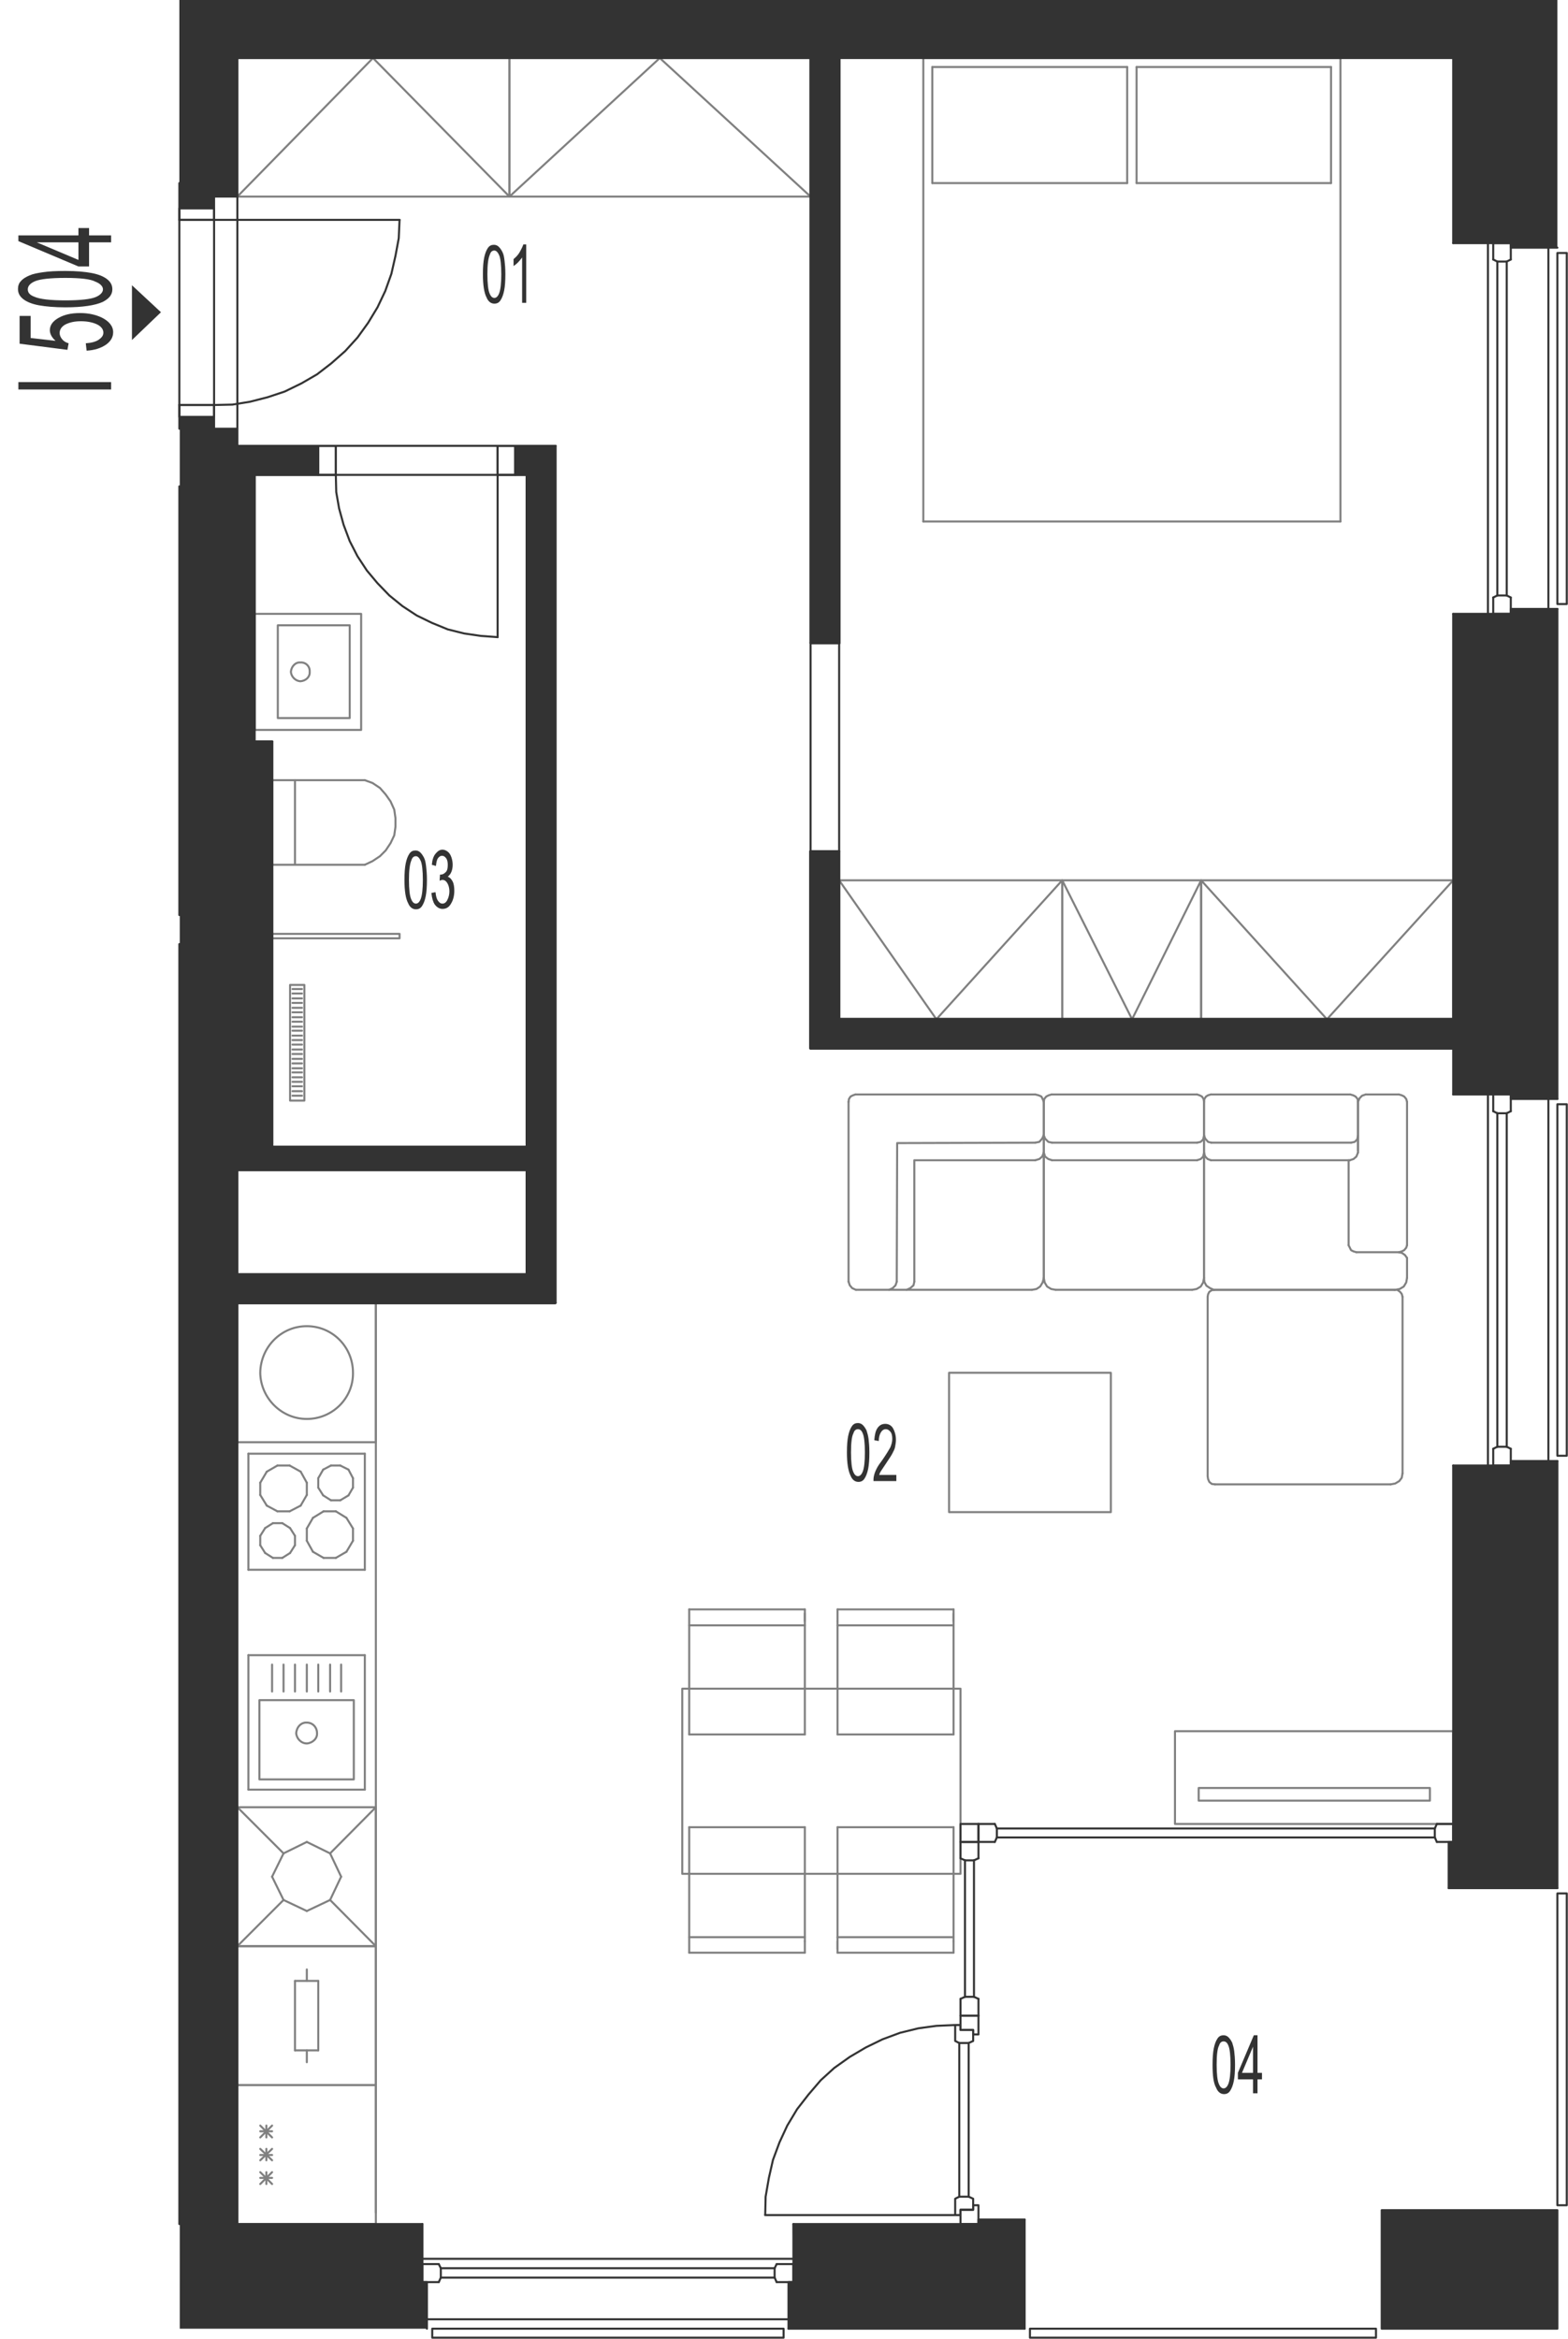 <?xml version="1.0" encoding="utf-8"?>
<!-- Generator: Adobe Illustrator 28.2.0, SVG Export Plug-In . SVG Version: 6.00 Build 0)  -->
<svg version="1.1" xmlns="http://www.w3.org/2000/svg" xmlns:xlink="http://www.w3.org/1999/xlink" x="0px" y="0px"
	 viewBox="0 0 383.8 572.3" style="enable-background:new 0 0 383.8 572.3;" xml:space="preserve">
<style type="text/css">
	.st0{fill:none;stroke:#808080;stroke-width:0.5;stroke-linecap:round;stroke-linejoin:round;stroke-miterlimit:10;}
	.st1{fill:none;stroke:#333333;stroke-width:0.5;stroke-linecap:round;stroke-linejoin:round;stroke-miterlimit:10;}
	.st2{fill-rule:evenodd;clip-rule:evenodd;fill:#333333;}
	.st3{fill:#333333;}
</style>
<g id="vybaveni">
	<line class="st0" x1="92" y1="510.2" x2="92" y2="476.2"/>
	<line class="st0" x1="58.1" y1="476.2" x2="58.1" y2="510.2"/>
	<line class="st0" x1="75.1" y1="481.9" x2="75.1" y2="484.7"/>
	<line class="st0" x1="92" y1="476.2" x2="58.1" y2="476.2"/>
	<line class="st0" x1="58.1" y1="510.2" x2="92" y2="510.2"/>
	<line class="st0" x1="77.9" y1="501.7" x2="72.2" y2="501.7"/>
	<line class="st0" x1="72.2" y1="484.7" x2="77.9" y2="484.7"/>
	<line class="st0" x1="72.2" y1="501.7" x2="72.2" y2="484.7"/>
	<line class="st0" x1="75.1" y1="504.6" x2="75.1" y2="501.7"/>
	<line class="st0" x1="77.9" y1="484.7" x2="77.9" y2="501.7"/>
	<line class="st0" x1="92" y1="544.2" x2="92" y2="510.2"/>
	<line class="st0" x1="58.1" y1="510.2" x2="58.1" y2="544.2"/>
	<line class="st0" x1="66.6" y1="523" x2="63.7" y2="520.1"/>
	<line class="st0" x1="66.6" y1="520.1" x2="63.7" y2="523"/>
	<line class="st0" x1="65.2" y1="520.1" x2="65.2" y2="523"/>
	<line class="st0" x1="92" y1="510.2" x2="58.1" y2="510.2"/>
	<line class="st0" x1="66.6" y1="521.5" x2="63.7" y2="521.5"/>
	<line class="st0" x1="58.1" y1="544.2" x2="92" y2="544.2"/>
	<line class="st0" x1="66.6" y1="534.4" x2="63.7" y2="531.5"/>
	<line class="st0" x1="66.6" y1="531.5" x2="63.7" y2="534.4"/>
	<line class="st0" x1="65.2" y1="531.5" x2="65.2" y2="534.4"/>
	<line class="st0" x1="66.6" y1="528.6" x2="63.7" y2="525.8"/>
	<line class="st0" x1="66.6" y1="525.8" x2="63.7" y2="528.6"/>
	<line class="st0" x1="65.2" y1="525.8" x2="65.2" y2="528.6"/>
	<line class="st0" x1="66.6" y1="527.3" x2="63.7" y2="527.3"/>
	<line class="st0" x1="66.6" y1="532.9" x2="63.7" y2="532.9"/>
	<line class="st0" x1="69.4" y1="453.5" x2="66.6" y2="459.2"/>
	<line class="st0" x1="75.1" y1="450.7" x2="69.4" y2="453.5"/>
	<line class="st0" x1="80.8" y1="453.5" x2="75.1" y2="450.7"/>
	<line class="st0" x1="83.5" y1="459.2" x2="80.8" y2="453.5"/>
	<line class="st0" x1="80.8" y1="464.9" x2="83.5" y2="459.2"/>
	<line class="st0" x1="75.1" y1="467.6" x2="80.8" y2="464.9"/>
	<line class="st0" x1="69.4" y1="464.9" x2="75.1" y2="467.6"/>
	<line class="st0" x1="66.6" y1="459.2" x2="69.4" y2="464.9"/>
	<line class="st0" x1="69.4" y1="453.5" x2="58.1" y2="442.2"/>
	<line class="st0" x1="92" y1="442.2" x2="80.8" y2="453.5"/>
	<line class="st0" x1="92" y1="476.2" x2="80.8" y2="464.9"/>
	<line class="st0" x1="58.1" y1="476.2" x2="69.4" y2="464.9"/>
	<line class="st0" x1="92" y1="442.2" x2="92" y2="476.2"/>
	<line class="st0" x1="58.1" y1="476.2" x2="92" y2="476.2"/>
	<line class="st0" x1="92" y1="442.2" x2="58.1" y2="442.2"/>
	<line class="st0" x1="58.1" y1="476.2" x2="58.1" y2="442.2"/>
	<line class="st0" x1="58.1" y1="318.8" x2="92" y2="318.8"/>
	<line class="st0" x1="92" y1="352.9" x2="58.1" y2="352.9"/>
	<line class="st0" x1="58.1" y1="352.9" x2="58.1" y2="318.8"/>
	<line class="st0" x1="92" y1="318.8" x2="92" y2="352.9"/>
	<path class="st0" d="M63.7,335.9c0.1-6.3,5.1-11.4,11.4-11.4c6.3,0,11.3,5.1,11.3,11.4c0.1,6.2-5,11.3-11.3,11.3
		C68.9,347.2,63.8,342.1,63.7,335.9"/>
	<line class="st0" x1="76.6" y1="379.7" x2="75.1" y2="377"/>
	<line class="st0" x1="75.1" y1="374" x2="76.6" y2="371.4"/>
	<line class="st0" x1="89.3" y1="384.1" x2="60.8" y2="384.1"/>
	<line class="st0" x1="60.8" y1="355.7" x2="89.3" y2="355.7"/>
	<line class="st0" x1="63.7" y1="375.8" x2="63.7" y2="378.1"/>
	<line class="st0" x1="72.2" y1="378.1" x2="72.2" y2="375.8"/>
	<line class="st0" x1="75.1" y1="377" x2="75.1" y2="374"/>
	<line class="st0" x1="60.8" y1="355.7" x2="60.8" y2="384.1"/>
	<line class="st0" x1="66.8" y1="372.7" x2="64.9" y2="373.9"/>
	<line class="st0" x1="65.3" y1="368.4" x2="67.9" y2="369.8"/>
	<line class="st0" x1="67.9" y1="358.6" x2="65.3" y2="360.1"/>
	<line class="st0" x1="63.7" y1="365.8" x2="65.3" y2="368.4"/>
	<line class="st0" x1="65.3" y1="360.1" x2="63.7" y2="362.8"/>
	<line class="st0" x1="63.7" y1="362.8" x2="63.7" y2="365.8"/>
	<line class="st0" x1="64.9" y1="373.9" x2="63.7" y2="375.8"/>
	<line class="st0" x1="73.6" y1="360.1" x2="70.9" y2="358.6"/>
	<line class="st0" x1="70.9" y1="358.6" x2="67.9" y2="358.6"/>
	<line class="st0" x1="71" y1="373.9" x2="69.1" y2="372.7"/>
	<line class="st0" x1="67.9" y1="369.8" x2="70.9" y2="369.8"/>
	<line class="st0" x1="69.1" y1="372.7" x2="66.8" y2="372.7"/>
	<line class="st0" x1="73.6" y1="368.4" x2="75.1" y2="365.8"/>
	<line class="st0" x1="75.1" y1="365.8" x2="75.1" y2="362.8"/>
	<line class="st0" x1="75.1" y1="362.8" x2="73.6" y2="360.1"/>
	<line class="st0" x1="70.9" y1="369.8" x2="73.6" y2="368.4"/>
	<line class="st0" x1="72.2" y1="375.8" x2="71" y2="373.9"/>
	<line class="st0" x1="64.9" y1="380" x2="66.8" y2="381.2"/>
	<line class="st0" x1="63.7" y1="378.1" x2="64.9" y2="380"/>
	<line class="st0" x1="69.1" y1="381.2" x2="71" y2="380"/>
	<line class="st0" x1="66.8" y1="381.2" x2="69.1" y2="381.2"/>
	<line class="st0" x1="71" y1="380" x2="72.2" y2="378.1"/>
	<line class="st0" x1="86.4" y1="374" x2="86.4" y2="377"/>
	<line class="st0" x1="89.3" y1="355.7" x2="89.3" y2="384.1"/>
	<line class="st0" x1="84.8" y1="371.4" x2="82.2" y2="369.8"/>
	<line class="st0" x1="85.3" y1="359.6" x2="83.3" y2="358.6"/>
	<line class="st0" x1="83.3" y1="367.1" x2="85.3" y2="365.9"/>
	<line class="st0" x1="81" y1="358.6" x2="79.1" y2="359.6"/>
	<line class="st0" x1="81" y1="358.6" x2="83.3" y2="358.6"/>
	<line class="st0" x1="79.2" y1="369.8" x2="82.2" y2="369.8"/>
	<line class="st0" x1="79.1" y1="365.9" x2="81" y2="367.1"/>
	<line class="st0" x1="77.9" y1="364" x2="77.9" y2="361.7"/>
	<line class="st0" x1="77.9" y1="361.7" x2="79.1" y2="359.6"/>
	<line class="st0" x1="79.1" y1="365.9" x2="77.9" y2="364"/>
	<line class="st0" x1="79.2" y1="369.8" x2="76.6" y2="371.4"/>
	<line class="st0" x1="83.3" y1="367.1" x2="81" y2="367.1"/>
	<line class="st0" x1="86.4" y1="361.7" x2="86.4" y2="364"/>
	<line class="st0" x1="85.3" y1="359.6" x2="86.4" y2="361.7"/>
	<line class="st0" x1="86.4" y1="364" x2="85.3" y2="365.9"/>
	<line class="st0" x1="84.8" y1="371.4" x2="86.4" y2="374"/>
	<line class="st0" x1="82.2" y1="381.2" x2="84.8" y2="379.7"/>
	<line class="st0" x1="82.2" y1="381.2" x2="79.2" y2="381.2"/>
	<line class="st0" x1="76.6" y1="379.7" x2="79.2" y2="381.2"/>
	<line class="st0" x1="86.4" y1="377" x2="84.8" y2="379.7"/>
	<line class="st0" x1="92" y1="318.8" x2="92" y2="541.4"/>
	<polyline class="st0" points="205.4,215.4 260,215.4 260,249.4 205.4,249.4 205.4,215.4 229.2,249.4 260,215.4 	"/>
	<polyline class="st0" points="124.7,48.1 198.4,48.1 198.4,14.2 124.7,14.2 124.7,48.1 161.5,14.2 198.4,48.1 	"/>
	<polyline class="st0" points="355.7,215.4 294,215.4 294,249.4 355.7,249.4 355.7,215.4 324.8,249.4 294,215.4 	"/>
	<polyline class="st0" points="260,215.4 294,215.4 294,249.4 260,249.4 260,215.4 277.1,249.4 294,215.4 	"/>
	<polyline class="st0" points="58.1,48.1 124.7,48.1 124.7,14.2 58.1,14.2 58.1,48.1 91.3,14.2 124.7,48.1 	"/>
	<polyline class="st0" points="287.6,446.3 287.6,423.6 355.7,423.6 355.7,446.3 287.6,446.3 	"/>
	<polyline class="st0" points="293.4,440.6 293.4,437.5 350,437.5 350,440.6 293.4,440.6 	"/>
	<line class="st0" x1="205.4" y1="14.2" x2="198.4" y2="14.2"/>
	<line class="st0" x1="355.7" y1="249.4" x2="355.7" y2="256.6"/>
	<line class="st0" x1="58.1" y1="311.8" x2="58.1" y2="318.8"/>
	<line class="st0" x1="58.1" y1="116.2" x2="62.3" y2="116.2"/>
	<line class="st0" x1="128.9" y1="280.6" x2="128.9" y2="286.3"/>
	<line class="st0" x1="58.1" y1="109.1" x2="58.1" y2="286.3"/>
	<polyline class="st0" points="343.3,317.3 343.1,316.6 342.7,316.1 342,315.6 341.3,315.6 	"/>
	<line class="st0" x1="341.3" y1="315.6" x2="297.2" y2="315.6"/>
	<polyline class="st0" points="297.2,315.6 296.6,315.7 296,316.1 295.7,316.7 295.6,317.3 	"/>
	<line class="st0" x1="295.6" y1="317.3" x2="295.6" y2="361.2"/>
	<polyline class="st0" points="295.6,361.2 295.7,361.9 296,362.6 296.6,363.1 297.4,363.2 	"/>
	<line class="st0" x1="297.4" y1="363.2" x2="340.4" y2="363.2"/>
	<polyline class="st0" points="340.4,363.2 341.5,363 342.5,362.4 343.1,361.6 343.3,360.5 	"/>
	<line class="st0" x1="343.3" y1="360.5" x2="343.3" y2="317.3"/>
	<polyline class="st0" points="221.9,315.6 222.8,315.2 223.6,314.5 223.8,313.6 	"/>
	<polyline class="st0" points="223.8,313.6 223.8,283.9 253.4,283.9 	"/>
	<polyline class="st0" points="253.4,283.9 254.4,283.6 255.1,283 255.5,282 	"/>
	<polyline class="st0" points="255.5,269.6 255.2,268.9 254.9,268.3 254.2,268 253.4,267.8 	"/>
	<line class="st0" x1="253.4" y1="267.8" x2="209.4" y2="267.8"/>
	<polyline class="st0" points="209.4,267.8 208.8,268 208.2,268.3 207.8,268.9 207.7,269.6 	"/>
	<line class="st0" x1="207.7" y1="269.6" x2="207.7" y2="313.6"/>
	<polyline class="st0" points="207.7,313.6 208,314.5 208.6,315.2 209.5,315.6 	"/>
	<line class="st0" x1="209.5" y1="315.6" x2="252.6" y2="315.6"/>
	<polyline class="st0" points="252.6,315.6 253.7,315.4 254.6,314.8 255.2,313.8 255.5,312.7 	"/>
	<line class="st0" x1="255.5" y1="312.7" x2="255.5" y2="269.6"/>
	<polyline class="st0" points="217.6,315.6 218.5,315.2 219.2,314.5 219.5,313.6 	"/>
	<polyline class="st0" points="219.5,313.6 219.6,279.7 253.4,279.6 	"/>
	<polyline class="st0" points="253.4,279.6 254.4,279.4 255.1,278.6 255.5,277.7 	"/>
	<polyline class="st0" points="294.7,282.1 294.5,283 293.9,283.6 293,283.9 	"/>
	<line class="st0" x1="293" y1="283.9" x2="257.5" y2="283.9"/>
	<polyline class="st0" points="257.5,283.9 256.6,283.6 255.8,283 255.5,282 	"/>
	<line class="st0" x1="255.5" y1="282" x2="255.5" y2="269.6"/>
	<polyline class="st0" points="255.5,269.6 255.6,268.9 256.1,268.3 256.7,268 257.4,267.8 	"/>
	<line class="st0" x1="257.4" y1="267.8" x2="293" y2="267.8"/>
	<polyline class="st0" points="293,267.8 293.6,268 294.2,268.3 294.6,268.9 294.7,269.6 	"/>
	<line class="st0" x1="294.7" y1="269.6" x2="294.7" y2="282.1"/>
	<line class="st0" x1="294.7" y1="282" x2="294.7" y2="312.7"/>
	<polyline class="st0" points="294.7,312.7 294.5,313.8 293.9,314.8 292.9,315.4 291.8,315.6 	"/>
	<line class="st0" x1="291.8" y1="315.6" x2="258.4" y2="315.6"/>
	<polyline class="st0" points="258.4,315.6 257.3,315.4 256.3,314.8 255.7,313.8 255.5,312.7 	"/>
	<line class="st0" x1="255.5" y1="312.7" x2="255.5" y2="282"/>
	<polyline class="st0" points="294.7,277.9 294.5,278.8 293.9,279.4 293,279.6 	"/>
	<line class="st0" x1="293" y1="279.6" x2="257.5" y2="279.6"/>
	<polyline class="st0" points="257.5,279.6 256.6,279.4 255.8,278.6 255.5,277.8 	"/>
	<line class="st0" x1="332.4" y1="281.5" x2="332.4" y2="269.8"/>
	<polyline class="st0" points="294.7,282.1 295,283 295.6,283.6 296.4,283.9 	"/>
	<line class="st0" x1="296.4" y1="283.9" x2="330.4" y2="283.9"/>
	<polyline class="st0" points="330.4,283.9 331.3,283.6 332,283 332.4,282 	"/>
	<line class="st0" x1="332.4" y1="282" x2="332.4" y2="269.6"/>
	<polyline class="st0" points="332.4,269.6 332.3,268.9 331.8,268.3 331.2,268 330.5,267.8 	"/>
	<line class="st0" x1="330.5" y1="267.8" x2="296.4" y2="267.8"/>
	<polyline class="st0" points="296.4,267.8 295.7,268 295.2,268.3 294.8,268.9 294.7,269.6 	"/>
	<line class="st0" x1="294.7" y1="269.6" x2="294.7" y2="312.7"/>
	<polyline class="st0" points="294.7,312.7 294.8,313.7 295.3,314.6 296.2,315.2 297.1,315.6 	"/>
	<line class="st0" x1="297.1" y1="315.6" x2="341.5" y2="315.6"/>
	<polyline class="st0" points="341.5,315.6 342.6,315.4 343.6,314.8 344.2,313.8 344.4,312.7 	"/>
	<line class="st0" x1="344.4" y1="312.7" x2="344.4" y2="307.8"/>
	<polyline class="st0" points="344.4,307.8 343.9,307.1 343.2,306.6 342.4,306.4 	"/>
	<line class="st0" x1="330.1" y1="283.9" x2="330.1" y2="304.7"/>
	<polyline class="st0" points="330.1,304.7 330.4,305.3 330.7,305.9 331.3,306.2 332,306.4 	"/>
	<line class="st0" x1="332" y1="306.4" x2="342.4" y2="306.4"/>
	<polyline class="st0" points="342.4,306.4 343.1,306.2 343.7,305.9 344.2,305.3 344.4,304.7 	"/>
	<line class="st0" x1="344.4" y1="304.7" x2="344.4" y2="269.6"/>
	<polyline class="st0" points="344.4,269.6 344.2,268.9 343.7,268.3 343.1,268 342.4,267.8 	"/>
	<line class="st0" x1="342.4" y1="267.8" x2="334.3" y2="267.8"/>
	<polyline class="st0" points="334.3,267.8 333.4,268.1 332.8,268.7 332.4,269.6 	"/>
	<polyline class="st0" points="332.4,277.9 332.2,278.8 331.6,279.4 330.7,279.6 	"/>
	<line class="st0" x1="330.7" y1="279.6" x2="296.5" y2="279.6"/>
	<polyline class="st0" points="296.5,279.6 295.7,279.4 295,278.6 294.7,277.8 	"/>
	<polyline class="st0" points="271.9,335.9 271.9,370 232.3,370 232.3,335.9 271.9,335.9 	"/>
	<line class="st0" x1="66.6" y1="211.6" x2="66.6" y2="190.9"/>
	<line class="st0" x1="66.6" y1="190.9" x2="89.3" y2="190.9"/>
	<polyline class="st0" points="89.3,190.9 91.2,191.6 93,192.8 94.4,194.4 95.6,196.1 96.5,198.1 96.8,200.2 96.8,202.3 96.5,204.4 
		95.6,206.3 94.4,208.1 93,209.5 91.2,210.7 89.3,211.6 	"/>
	<line class="st0" x1="89.3" y1="211.6" x2="66.6" y2="211.6"/>
	<line class="st0" x1="72.2" y1="190.9" x2="72.2" y2="211.6"/>
	<line class="st0" x1="60.8" y1="437.9" x2="89.3" y2="437.9"/>
	<line class="st0" x1="89.3" y1="437.9" x2="89.3" y2="405"/>
	<line class="st0" x1="89.3" y1="405" x2="60.8" y2="405"/>
	<line class="st0" x1="60.8" y1="405" x2="60.8" y2="437.9"/>
	<path class="st0" d="M72.5,424.1c0.1,1.3,1.2,2.5,2.6,2.5c1.4-0.1,2.6-1.2,2.5-2.5c0-1.5-1.1-2.6-2.5-2.6
		C73.7,421.4,72.6,422.6,72.5,424.1"/>
	<polyline class="st0" points="86.6,435.4 86.6,416 63.5,416 63.5,435.4 86.6,435.4 	"/>
	<line class="st0" x1="77.9" y1="413.9" x2="77.9" y2="407.3"/>
	<line class="st0" x1="75.1" y1="413.9" x2="75.1" y2="407.3"/>
	<line class="st0" x1="80.8" y1="413.9" x2="80.8" y2="407.3"/>
	<line class="st0" x1="83.5" y1="413.9" x2="83.5" y2="407.3"/>
	<line class="st0" x1="72.2" y1="413.9" x2="72.2" y2="407.3"/>
	<line class="st0" x1="69.4" y1="413.9" x2="69.4" y2="407.3"/>
	<line class="st0" x1="66.6" y1="413.9" x2="66.6" y2="407.3"/>
	<line class="st0" x1="197" y1="424.4" x2="168.7" y2="424.4"/>
	<line class="st0" x1="197" y1="397.7" x2="168.7" y2="397.7"/>
	<line class="st0" x1="168.7" y1="393.8" x2="197" y2="393.8"/>
	<line class="st0" x1="233.4" y1="424.4" x2="233.4" y2="397.7"/>
	<line class="st0" x1="205" y1="396.7" x2="205" y2="424.4"/>
	<line class="st0" x1="197" y1="424.4" x2="197" y2="397.7"/>
	<line class="st0" x1="197" y1="397.7" x2="197" y2="394.8"/>
	<line class="st0" x1="197" y1="393.8" x2="197" y2="396.7"/>
	<line class="st0" x1="233.4" y1="397.7" x2="205" y2="397.7"/>
	<line class="st0" x1="205" y1="393.8" x2="233.4" y2="393.8"/>
	<line class="st0" x1="205" y1="393.8" x2="205" y2="396.7"/>
	<line class="st0" x1="233.4" y1="397.7" x2="233.4" y2="394.8"/>
	<line class="st0" x1="233.4" y1="393.8" x2="233.4" y2="396.7"/>
	<line class="st0" x1="233.4" y1="424.4" x2="205" y2="424.4"/>
	<line class="st0" x1="168.7" y1="447.1" x2="197" y2="447.1"/>
	<line class="st0" x1="168.7" y1="474" x2="197" y2="474"/>
	<line class="st0" x1="197" y1="477.8" x2="168.7" y2="477.8"/>
	<line class="st0" x1="197" y1="475" x2="197" y2="447.1"/>
	<line class="st0" x1="205" y1="447.1" x2="205" y2="474"/>
	<line class="st0" x1="233.4" y1="475" x2="233.4" y2="447.1"/>
	<line class="st0" x1="205" y1="447.1" x2="233.4" y2="447.1"/>
	<line class="st0" x1="197" y1="477.8" x2="197" y2="475"/>
	<line class="st0" x1="205" y1="474" x2="233.4" y2="474"/>
	<line class="st0" x1="233.4" y1="477.8" x2="205" y2="477.8"/>
	<line class="st0" x1="205" y1="477.8" x2="205" y2="475"/>
	<line class="st0" x1="205" y1="474" x2="205" y2="476.9"/>
	<line class="st0" x1="233.4" y1="477.8" x2="233.4" y2="475"/>
	<polyline class="st0" points="167,413.2 235.1,413.2 235.1,458.5 167,458.5 167,413.2 	"/>
	<line class="st0" x1="168.7" y1="393.8" x2="168.7" y2="424.4"/>
	<line class="st0" x1="168.7" y1="447.1" x2="168.7" y2="477.8"/>
	<line class="st0" x1="328.1" y1="127.6" x2="226" y2="127.6"/>
	<line class="st0" x1="226" y1="14.2" x2="328.1" y2="14.2"/>
	<line class="st0" x1="228.2" y1="16.4" x2="275.9" y2="16.4"/>
	<line class="st0" x1="228.2" y1="44.8" x2="275.9" y2="44.8"/>
	<line class="st0" x1="226" y1="127.6" x2="226" y2="14.2"/>
	<line class="st0" x1="228.2" y1="44.8" x2="228.2" y2="16.4"/>
	<line class="st0" x1="328.1" y1="14.2" x2="328.1" y2="127.6"/>
	<line class="st0" x1="275.9" y1="16.4" x2="275.9" y2="44.8"/>
	<line class="st0" x1="278.2" y1="16.4" x2="278.2" y2="44.8"/>
	<line class="st0" x1="278.2" y1="44.8" x2="325.8" y2="44.8"/>
	<line class="st0" x1="278.2" y1="16.4" x2="325.8" y2="16.4"/>
	<line class="st0" x1="325.8" y1="44.8" x2="325.8" y2="16.4"/>
	<polyline class="st0" points="88.4,178.6 88.4,150.2 62.3,150.2 62.3,178.6 88.4,178.6 	"/>
	<polyline class="st0" points="85.6,175.7 85.6,153 68,153 68,175.7 85.6,175.7 	"/>
	<path class="st0" d="M71.2,164.4c0.1,1.2,1.1,2.2,2.3,2.3c1.4-0.1,2.4-1.1,2.3-2.3c0.1-1.3-0.9-2.4-2.3-2.3
		C72.3,162,71.3,163.1,71.2,164.4"/>
	<polyline class="st0" points="74.5,241 71,241 71,269.3 74.5,269.3 74.5,241 	"/>
	<polyline class="st0" points="66.6,228.5 97.8,228.5 97.8,229.6 66.6,229.6 66.6,228.5 	"/>
	<line class="st0" x1="73.9" y1="268.1" x2="71.6" y2="268.1"/>
	<line class="st0" x1="73.9" y1="267" x2="71.6" y2="267"/>
	<line class="st0" x1="73.9" y1="265.8" x2="71.6" y2="265.8"/>
	<line class="st0" x1="73.9" y1="264.7" x2="71.6" y2="264.7"/>
	<line class="st0" x1="73.9" y1="263.6" x2="71.6" y2="263.6"/>
	<line class="st0" x1="73.9" y1="262.4" x2="71.6" y2="262.4"/>
	<line class="st0" x1="73.9" y1="261.4" x2="71.6" y2="261.4"/>
	<line class="st0" x1="73.9" y1="260.2" x2="71.6" y2="260.2"/>
	<line class="st0" x1="73.9" y1="259.1" x2="71.6" y2="259.1"/>
	<line class="st0" x1="73.9" y1="257.9" x2="71.6" y2="257.9"/>
	<line class="st0" x1="73.9" y1="256.8" x2="71.6" y2="256.8"/>
	<line class="st0" x1="73.9" y1="255.6" x2="71.6" y2="255.6"/>
	<line class="st0" x1="73.9" y1="254.5" x2="71.6" y2="254.5"/>
	<line class="st0" x1="73.9" y1="253.4" x2="71.6" y2="253.4"/>
	<line class="st0" x1="73.9" y1="252.2" x2="71.6" y2="252.2"/>
	<line class="st0" x1="73.9" y1="251.2" x2="71.6" y2="251.2"/>
	<line class="st0" x1="73.9" y1="250" x2="71.6" y2="250"/>
	<line class="st0" x1="73.9" y1="248.9" x2="71.6" y2="248.9"/>
	<line class="st0" x1="73.9" y1="247.7" x2="71.6" y2="247.7"/>
	<line class="st0" x1="73.9" y1="246.6" x2="71.6" y2="246.6"/>
	<line class="st0" x1="73.9" y1="245.4" x2="71.6" y2="245.4"/>
	<line class="st0" x1="73.9" y1="244.3" x2="71.6" y2="244.3"/>
	<line class="st0" x1="73.9" y1="243.1" x2="71.6" y2="243.1"/>
	<line class="st0" x1="73.9" y1="242" x2="71.6" y2="242"/>
</g>
<g id="vykres">
	<line class="st1" x1="58.1" y1="48.1" x2="58.1" y2="14.2"/>
	<line class="st1" x1="43.9" y1="53.8" x2="43.9" y2="44.8"/>
	<line class="st1" x1="355.7" y1="14.2" x2="205.4" y2="14.2"/>
	<line class="st1" x1="198.4" y1="14.2" x2="58.1" y2="14.2"/>
	<line class="st1" x1="58.1" y1="109.1" x2="58.1" y2="104.9"/>
	<line class="st1" x1="58.1" y1="544.2" x2="58.1" y2="317.4"/>
	<line class="st1" x1="58.1" y1="311.8" x2="58.1" y2="286.3"/>
	<line class="st1" x1="43.9" y1="544.2" x2="43.9" y2="231"/>
	<line class="st1" x1="43.9" y1="223.9" x2="43.9" y2="119"/>
	<line class="st1" x1="43.9" y1="104.9" x2="43.9" y2="99.1"/>
	<line class="st1" x1="136" y1="318.8" x2="136" y2="109.1"/>
	<line class="st1" x1="128.9" y1="280.6" x2="128.9" y2="116.2"/>
	<line class="st1" x1="136" y1="318.8" x2="58.1" y2="318.8"/>
	<line class="st1" x1="128.9" y1="311.8" x2="58.1" y2="311.8"/>
	<line class="st1" x1="128.9" y1="286.3" x2="58.1" y2="286.3"/>
	<line class="st1" x1="128.9" y1="280.6" x2="66.6" y2="280.6"/>
	<line class="st1" x1="128.9" y1="311.8" x2="128.9" y2="286.3"/>
	<line class="st1" x1="198.4" y1="256.6" x2="198.4" y2="208.3"/>
	<line class="st1" x1="205.4" y1="249.4" x2="205.4" y2="208.3"/>
	<line class="st1" x1="355.7" y1="256.6" x2="198.4" y2="256.6"/>
	<line class="st1" x1="355.7" y1="249.4" x2="205.4" y2="249.4"/>
	<line class="st1" x1="198.4" y1="157.3" x2="198.4" y2="14.2"/>
	<line class="st1" x1="205.4" y1="157.3" x2="205.4" y2="14.2"/>
	<line class="st1" x1="128.9" y1="116.2" x2="121.8" y2="116.2"/>
	<line class="st1" x1="136" y1="109.1" x2="121.8" y2="109.1"/>
	<line class="st1" x1="121.8" y1="116.2" x2="121.8" y2="155.9"/>
	<polyline class="st1" points="82.2,116.2 82.3,120.4 83,124.4 84.1,128.4 85.6,132.4 87.5,136.1 89.8,139.6 92.4,142.7 95.3,145.7 
		98.5,148.3 102,150.6 105.7,152.4 109.6,154 113.6,155 117.7,155.6 121.8,155.9 	"/>
	<line class="st1" x1="121.8" y1="116.2" x2="121.8" y2="109.1"/>
	<line class="st1" x1="82.2" y1="116.2" x2="82.2" y2="109.1"/>
	<line class="st1" x1="82.2" y1="116.2" x2="121.8" y2="116.2"/>
	<line class="st1" x1="82.2" y1="109.1" x2="121.8" y2="109.1"/>
	<polyline class="st1" points="121.8,116.2 126.1,116.2 126.1,109.1 121.8,109.1 121.8,116.2 	"/>
	<polyline class="st1" points="77.9,116.2 82.2,116.2 82.2,109.1 77.9,109.1 77.9,116.2 	"/>
	<line class="st1" x1="82.2" y1="116.2" x2="62.3" y2="116.2"/>
	<line class="st1" x1="82.2" y1="109.1" x2="58.1" y2="109.1"/>
	<polyline class="st1" points="52.4,99.1 56.9,99 61.2,98.3 65.5,97.2 69.7,95.8 73.8,93.8 77.6,91.6 81.1,88.9 84.5,85.9 
		87.5,82.6 90.1,79 92.4,75.2 94.3,71.2 95.8,67 96.8,62.6 97.6,58.3 97.8,53.8 	"/>
	<line class="st1" x1="52.4" y1="99.1" x2="52.4" y2="53.8"/>
	<line class="st1" x1="58.1" y1="48.1" x2="58.1" y2="104.9"/>
	<line class="st1" x1="43.9" y1="53.8" x2="43.9" y2="99.1"/>
	<line class="st1" x1="52.4" y1="53.8" x2="52.4" y2="48.1"/>
	<line class="st1" x1="52.4" y1="48.1" x2="58.1" y2="48.1"/>
	<line class="st1" x1="52.4" y1="53.8" x2="43.9" y2="53.8"/>
	<polyline class="st1" points="43.9,53.8 52.4,53.8 52.4,51 43.9,51 43.9,53.8 	"/>
	<polyline class="st1" points="43.9,102 52.4,102 52.4,99.1 43.9,99.1 43.9,102 	"/>
	<line class="st1" x1="58.1" y1="104.9" x2="52.4" y2="104.9"/>
	<line class="st1" x1="52.4" y1="104.9" x2="52.4" y2="99.1"/>
	<line class="st1" x1="52.4" y1="99.1" x2="43.9" y2="99.1"/>
	<line class="st1" x1="52.4" y1="53.8" x2="97.8" y2="53.8"/>
	<line class="st1" x1="62.3" y1="116.2" x2="62.3" y2="178.6"/>
	<line class="st1" x1="62.3" y1="181.4" x2="66.6" y2="181.4"/>
	<line class="st1" x1="66.6" y1="181.4" x2="66.6" y2="280.6"/>
	<polyline class="st1" points="62.3,116.2 62.3,181.4 66.6,181.4 66.6,280.6 	"/>
	<polygon class="st1" points="58.1,116.2 62.3,116.2 62.3,181.4 66.6,181.4 66.6,280.6 128.9,280.6 128.9,286.3 58.1,286.3 	"/>
	<line class="st1" x1="198.4" y1="208.3" x2="205.4" y2="208.3"/>
	<line class="st1" x1="205.4" y1="208.3" x2="205.4" y2="157.3"/>
	<line class="st1" x1="198.4" y1="208.3" x2="198.4" y2="157.3"/>
	<path class="st1" d="M205.4,208.3h-7.1v48.2h157.3v-7.2H205.4V208.3z M198.4,14.2h7.1v143.2h-7.1V14.2 M58.1,311.8h70.8V116.2h-2.8
		v-7.1h9.8v209.8H58.1V311.8 M58.1,109.1h19.8v7.1H58.1V109.1"/>
	<line class="st1" x1="198.4" y1="157.3" x2="205.4" y2="157.3"/>
	<polyline class="st1" points="238.2,538 238.2,540.7 235.1,540.7 235.1,542 233.8,542 233.8,538 234.8,537.5 237.1,537.5 
		238.2,538 	"/>
	<polyline class="st1" points="235.1,544.2 235.1,540.7 238.2,540.7 238.2,539.6 239.5,539.6 239.5,544.2 235.1,544.2 	"/>
	<polyline class="st1" points="238.2,499.4 238.2,496.7 235.1,496.7 235.1,495.5 233.8,495.5 233.8,499.4 234.8,499.9 237.1,499.9 
		238.2,499.4 	"/>
	<polyline class="st1" points="235.1,493.2 235.1,496.7 238.2,496.7 238.2,497.8 239.5,497.8 239.5,493.2 235.1,493.2 	"/>
	<line class="st1" x1="234.8" y1="537.5" x2="234.8" y2="499.9"/>
	<line class="st1" x1="237.1" y1="537.5" x2="237.1" y2="499.9"/>
	<line class="st1" x1="233.8" y1="542" x2="187.3" y2="542"/>
	<polyline class="st1" points="233.8,495.5 229.2,495.7 224.8,496.3 220.3,497.4 216,499 211.9,501 208,503.3 204.2,506 200.9,509 
		197.9,512.5 195.1,516.1 192.7,520.1 190.8,524.2 189.2,528.5 188.2,532.9 187.4,537.5 187.3,542 	"/>
	<line class="st1" x1="235.1" y1="489.1" x2="235.1" y2="493.2"/>
	<line class="st1" x1="235.1" y1="493.2" x2="239.5" y2="493.2"/>
	<line class="st1" x1="239.5" y1="493.2" x2="239.5" y2="489.1"/>
	<line class="st1" x1="239.5" y1="489.1" x2="238.4" y2="488.6"/>
	<line class="st1" x1="238.4" y1="488.6" x2="236.2" y2="488.6"/>
	<line class="st1" x1="236.2" y1="488.6" x2="235.1" y2="489.1"/>
	<line class="st1" x1="238.4" y1="488.6" x2="238.4" y2="455.2"/>
	<line class="st1" x1="236.2" y1="488.6" x2="236.2" y2="455.2"/>
	<line class="st1" x1="235.1" y1="454.7" x2="235.1" y2="450.7"/>
	<line class="st1" x1="235.1" y1="450.7" x2="239.5" y2="450.7"/>
	<line class="st1" x1="239.5" y1="450.7" x2="239.5" y2="454.7"/>
	<line class="st1" x1="239.5" y1="454.7" x2="238.4" y2="455.2"/>
	<line class="st1" x1="238.4" y1="455.2" x2="236.2" y2="455.2"/>
	<line class="st1" x1="236.2" y1="455.2" x2="235.1" y2="454.7"/>
	<line class="st1" x1="351.7" y1="450.7" x2="355.7" y2="450.7"/>
	<line class="st1" x1="355.7" y1="450.7" x2="355.7" y2="446.3"/>
	<line class="st1" x1="355.7" y1="446.3" x2="351.7" y2="446.3"/>
	<line class="st1" x1="351.7" y1="446.3" x2="351.2" y2="447.4"/>
	<line class="st1" x1="351.2" y1="447.4" x2="351.2" y2="449.6"/>
	<line class="st1" x1="351.2" y1="449.6" x2="351.7" y2="450.7"/>
	<line class="st1" x1="351.2" y1="447.4" x2="244" y2="447.4"/>
	<line class="st1" x1="351.2" y1="449.6" x2="244" y2="449.6"/>
	<line class="st1" x1="243.5" y1="450.7" x2="239.5" y2="450.7"/>
	<line class="st1" x1="239.5" y1="450.7" x2="239.5" y2="446.3"/>
	<line class="st1" x1="239.5" y1="446.3" x2="243.5" y2="446.3"/>
	<line class="st1" x1="243.5" y1="446.3" x2="244" y2="447.4"/>
	<line class="st1" x1="244" y1="447.4" x2="244" y2="449.6"/>
	<line class="st1" x1="244" y1="449.6" x2="243.5" y2="450.7"/>
	<polyline class="st1" points="235.1,450.7 239.5,450.7 239.5,446.3 235.1,446.3 235.1,450.7 	"/>
	<line class="st1" x1="103.4" y1="544.2" x2="103.4" y2="558.4"/>
	<line class="st1" x1="194.2" y1="544.2" x2="194.2" y2="558.4"/>
	<line class="st1" x1="103.4" y1="552.7" x2="194.2" y2="552.7"/>
	<line class="st1" x1="104.5" y1="567.5" x2="193" y2="567.5"/>
	<line class="st1" x1="250.8" y1="543.1" x2="250.8" y2="569.8"/>
	<line class="st1" x1="239.5" y1="544.2" x2="194.2" y2="544.2"/>
	<line class="st1" x1="239.5" y1="558.4" x2="194.2" y2="558.4"/>
	<line class="st1" x1="250.8" y1="569.8" x2="193" y2="569.8"/>
	<line class="st1" x1="369.8" y1="558.4" x2="341.5" y2="558.4"/>
	<line class="st1" x1="341.5" y1="544.2" x2="341.5" y2="558.4"/>
	<line class="st1" x1="369.8" y1="544.2" x2="341.5" y2="544.2"/>
	<line class="st1" x1="369.8" y1="544.2" x2="369.8" y2="558.4"/>
	<line class="st1" x1="354.6" y1="462" x2="381.2" y2="462"/>
	<line class="st1" x1="355.7" y1="59.5" x2="369.8" y2="59.5"/>
	<line class="st1" x1="355.7" y1="150.2" x2="369.8" y2="150.2"/>
	<line class="st1" x1="355.7" y1="267.8" x2="369.8" y2="267.8"/>
	<line class="st1" x1="355.7" y1="358.6" x2="369.8" y2="358.6"/>
	<line class="st1" x1="381.2" y1="357.5" x2="381.2" y2="462"/>
	<line class="st1" x1="369.8" y1="358.6" x2="369.8" y2="450.7"/>
	<line class="st1" x1="355.7" y1="358.6" x2="355.7" y2="450.7"/>
	<line class="st1" x1="381.2" y1="149" x2="381.2" y2="268.9"/>
	<line class="st1" x1="369.8" y1="150.2" x2="369.8" y2="267.8"/>
	<line class="st1" x1="355.7" y1="14.2" x2="355.7" y2="59.5"/>
	<line class="st1" x1="379" y1="357.5" x2="379" y2="268.9"/>
	<line class="st1" x1="379" y1="149" x2="379" y2="60.6"/>
	<line class="st1" x1="364.2" y1="358.6" x2="364.2" y2="267.8"/>
	<line class="st1" x1="364.2" y1="150.2" x2="364.2" y2="59.5"/>
	<line class="st1" x1="355.7" y1="150.2" x2="355.7" y2="249.4"/>
	<line class="st1" x1="355.7" y1="256.6" x2="355.7" y2="267.8"/>
	<line class="st1" x1="103.4" y1="544.2" x2="58.1" y2="544.2"/>
	<line class="st1" x1="369.8" y1="450.7" x2="355.7" y2="450.7"/>
	<line class="st1" x1="239.5" y1="544.2" x2="239.5" y2="558.4"/>
	<line class="st1" x1="365.5" y1="146.2" x2="365.5" y2="150.2"/>
	<line class="st1" x1="365.5" y1="150.2" x2="369.8" y2="150.2"/>
	<line class="st1" x1="369.8" y1="150.2" x2="369.8" y2="146.2"/>
	<line class="st1" x1="369.8" y1="146.2" x2="368.8" y2="145.7"/>
	<line class="st1" x1="368.8" y1="145.7" x2="366.5" y2="145.7"/>
	<line class="st1" x1="366.5" y1="145.7" x2="365.5" y2="146.2"/>
	<line class="st1" x1="368.8" y1="145.7" x2="368.8" y2="64"/>
	<line class="st1" x1="366.5" y1="145.7" x2="366.5" y2="64"/>
	<line class="st1" x1="365.5" y1="63.5" x2="365.5" y2="59.5"/>
	<line class="st1" x1="365.5" y1="59.5" x2="369.8" y2="59.5"/>
	<line class="st1" x1="369.8" y1="59.5" x2="369.8" y2="63.5"/>
	<line class="st1" x1="369.8" y1="63.5" x2="368.8" y2="64"/>
	<line class="st1" x1="368.8" y1="64" x2="366.5" y2="64"/>
	<line class="st1" x1="366.5" y1="64" x2="365.5" y2="63.5"/>
	<line class="st1" x1="365.5" y1="354.5" x2="365.5" y2="358.6"/>
	<line class="st1" x1="365.5" y1="358.6" x2="369.8" y2="358.6"/>
	<line class="st1" x1="369.8" y1="358.6" x2="369.8" y2="354.5"/>
	<line class="st1" x1="369.8" y1="354.5" x2="368.8" y2="354"/>
	<line class="st1" x1="368.8" y1="354" x2="366.5" y2="354"/>
	<line class="st1" x1="366.5" y1="354" x2="365.5" y2="354.5"/>
	<line class="st1" x1="368.8" y1="354" x2="368.8" y2="272.4"/>
	<line class="st1" x1="366.5" y1="354" x2="366.5" y2="272.4"/>
	<line class="st1" x1="365.5" y1="271.9" x2="365.5" y2="267.8"/>
	<line class="st1" x1="365.5" y1="267.8" x2="369.8" y2="267.8"/>
	<line class="st1" x1="369.8" y1="267.8" x2="369.8" y2="271.9"/>
	<line class="st1" x1="369.8" y1="271.9" x2="368.8" y2="272.4"/>
	<line class="st1" x1="368.8" y1="272.4" x2="366.5" y2="272.4"/>
	<line class="st1" x1="366.5" y1="272.4" x2="365.5" y2="271.9"/>
	<line class="st1" x1="107.4" y1="554" x2="103.4" y2="554"/>
	<line class="st1" x1="103.4" y1="554" x2="103.4" y2="558.4"/>
	<line class="st1" x1="103.4" y1="558.4" x2="107.4" y2="558.4"/>
	<line class="st1" x1="107.4" y1="558.4" x2="107.9" y2="557.3"/>
	<line class="st1" x1="107.9" y1="557.3" x2="107.9" y2="555"/>
	<line class="st1" x1="107.9" y1="555" x2="107.4" y2="554"/>
	<line class="st1" x1="107.9" y1="557.3" x2="189.6" y2="557.3"/>
	<line class="st1" x1="107.9" y1="555" x2="189.6" y2="555"/>
	<line class="st1" x1="190.1" y1="554" x2="194.2" y2="554"/>
	<line class="st1" x1="194.2" y1="554" x2="194.2" y2="558.4"/>
	<line class="st1" x1="194.2" y1="558.4" x2="190.1" y2="558.4"/>
	<line class="st1" x1="190.1" y1="558.4" x2="189.6" y2="557.3"/>
	<line class="st1" x1="189.6" y1="557.3" x2="189.6" y2="555"/>
	<line class="st1" x1="189.6" y1="555" x2="190.1" y2="554"/>
	<polyline class="st1" points="104.5,569.8 104.5,558.4 103.4,558.4 	"/>
	<polyline class="st1" points="193,569.8 193,558.4 194.2,558.4 	"/>
	<polyline class="st1" points="250.8,543.1 239.5,543.1 239.5,544.2 	"/>
	<polyline class="st1" points="354.6,462 354.6,450.7 355.7,450.7 	"/>
	<polyline class="st1" points="381.2,357.5 369.8,357.5 369.8,358.6 	"/>
	<polyline class="st1" points="381.2,268.9 369.8,268.9 369.8,267.8 	"/>
	<polyline class="st1" points="381.2,149 369.8,149 369.8,150.2 	"/>
	<polyline class="st1" points="381.2,60.6 369.8,60.6 369.8,59.5 	"/>
	<polyline class="st1" points="338.2,540.8 381.2,540.8 381.2,569.8 338.2,569.8 338.2,540.8 	"/>
	<polyline class="st1" points="105.8,569.8 191.8,569.8 191.8,572 105.8,572 105.8,569.8 	"/>
	<polyline class="st1" points="252.1,569.8 336.8,569.8 336.8,572 252.1,572 252.1,569.8 	"/>
	<polyline class="st1" points="381.2,356.2 381.2,270.2 383.5,270.2 383.5,356.2 381.2,356.2 	"/>
	<polyline class="st1" points="381.2,539.6 381.2,463.3 383.5,463.3 383.5,539.6 381.2,539.6 	"/>
	<polyline class="st1" points="381.2,147.8 381.2,61.9 383.5,61.9 383.5,147.8 381.2,147.8 	"/>
</g>
<g id="vyplne">
	<g>
		<path class="st2" d="M126.1,116.2h2.8v164.4H66.6v-99.1h-4.3v-65.3h15.6v-7.1H58.1v-4.2h-5.6V102h-8.5v2.9l0,0V119v425.2v25.6
			h60.6v-11.4h-1.1v-14.2H58.1V318.8H136V109.1h-9.8V116.2z M128.9,311.8H58.1v-25.4h70.8V311.8z"/>
		<rect x="338.2" y="540.8" class="st2" width="43.1" height="28.9"/>
		<polygon class="st2" points="239.5,544.2 219.6,544.2 194,544.2 194.2,558.4 193,558.4 193,569.8 250.8,569.8 250.8,543.1 
			239.5,543.1 		"/>
		<polygon class="st2" points="369.8,358.6 355.7,358.6 355.7,450.7 354.6,450.7 354.6,462 381.2,462 381.2,357.5 369.8,357.5 		"/>
		<polygon class="st2" points="369.8,150.2 355.7,150.2 355.7,163 355.7,249.4 205.4,249.4 205.4,208.3 198.4,208.3 198.4,256.6 
			355.7,256.6 355.7,267.8 369.8,267.8 369.8,268.9 381.2,268.9 381.2,149 369.8,149 		"/>
		<polygon class="st2" points="355.7,0 43.9,0 43.9,14.2 43.9,51 52.4,51 52.4,48.1 58.1,48.1 58.1,14.2 198.4,14.2 198.4,157.3 
			205.4,157.3 205.4,14.2 355.7,14.2 355.7,59.5 369.8,59.5 369.8,60.6 381.2,60.6 381.2,0 		"/>
		<polygon class="st2" points="32.3,83.2 39.4,76.4 32.3,69.8 		"/>
	</g>
</g>
<g id="popisky_bytu">
	<g>
		<path class="st3" d="M27.2,95.3H4.5v-1.8h22.7V95.3z"/>
		<path class="st3" d="M21.2,85.8L21,84c1.4-0.1,2.5-0.4,3.2-0.9c0.7-0.5,1.1-1,1.1-1.7c0-0.8-0.5-1.5-1.5-2s-2.4-0.8-4-0.8
			c-1.6,0-2.8,0.3-3.8,0.8c-0.9,0.5-1.4,1.2-1.4,2.1c0,0.5,0.2,1,0.6,1.5s0.9,0.8,1.6,1l-0.3,1.6L4.8,84.1v-6.8h2.7v5.4l6.1,0.7
			c-0.9-0.8-1.4-1.7-1.4-2.6c0-1.2,0.7-2.2,2.1-3c1.4-0.8,3.1-1.2,5.3-1.2c2.1,0,3.8,0.4,5.3,1.1c1.8,0.9,2.8,2.1,2.8,3.6
			c0,1.2-0.6,2.2-1.7,3C24.7,85.2,23.1,85.7,21.2,85.8z"/>
		<path class="st3" d="M16,75.2c-2.7,0-4.8-0.2-6.5-0.5c-1.6-0.3-2.9-0.8-3.8-1.5c-0.9-0.7-1.3-1.5-1.3-2.5c0-0.7,0.2-1.4,0.7-1.9
			c0.5-0.6,1.2-1,2.1-1.4s2-0.6,3.4-0.8c1.3-0.2,3.1-0.3,5.4-0.3c2.7,0,4.8,0.2,6.4,0.5s2.9,0.8,3.8,1.5c0.9,0.7,1.3,1.5,1.3,2.5
			c0,1.3-0.8,2.3-2.4,3.1C23.3,74.7,20.3,75.2,16,75.2z M16,73.5c3.7,0,6.2-0.3,7.4-0.8c1.2-0.5,1.8-1.2,1.8-1.9s-0.6-1.4-1.9-1.9
			C22.2,68.3,19.7,68,16,68c-3.7,0-6.2,0.3-7.4,0.8c-1.2,0.5-1.8,1.2-1.8,2c0,0.8,0.5,1.4,1.6,1.8C9.7,73.2,12.3,73.5,16,73.5z"/>
		<path class="st3" d="M27.2,59.3h-5.4v5.9h-2.6L4.5,59v-1.4h14.7v-1.8h2.6v1.8h5.4V59.3z M19.2,59.3H9l10.2,4.3V59.3z"/>
	</g>
	<g>
		<path class="st3" d="M118.2,67.1c0-1.7,0.1-3,0.3-4c0.2-1,0.5-1.8,0.9-2.4c0.4-0.6,0.9-0.8,1.5-0.8c0.5,0,0.9,0.2,1.2,0.5
			c0.3,0.3,0.6,0.7,0.9,1.3s0.4,1.3,0.5,2.1c0.1,0.8,0.2,1.9,0.2,3.3c0,1.7-0.1,3-0.3,4c-0.2,1-0.5,1.8-0.9,2.4
			c-0.4,0.6-0.9,0.8-1.5,0.8c-0.8,0-1.5-0.5-1.9-1.5C118.5,71.7,118.2,69.7,118.2,67.1z M119.3,67.1c0,2.3,0.2,3.9,0.5,4.6
			c0.3,0.8,0.7,1.2,1.2,1.2c0.5,0,0.9-0.4,1.2-1.2c0.3-0.8,0.5-2.3,0.5-4.6c0-2.3-0.2-3.9-0.5-4.6s-0.7-1.2-1.2-1.2
			c-0.5,0-0.9,0.3-1.1,1C119.5,63.2,119.3,64.7,119.3,67.1z"/>
		<path class="st3" d="M128.8,74.1h-1V63c-0.3,0.4-0.6,0.8-1,1.2c-0.4,0.4-0.8,0.7-1.1,0.9v-1.7c0.6-0.5,1.1-1,1.5-1.7
			c0.4-0.7,0.7-1.3,0.9-1.9h0.7V74.1z"/>
	</g>
	<g>
		<path class="st3" d="M207.3,355.4c0-1.7,0.1-3,0.3-4c0.2-1,0.5-1.8,0.9-2.4c0.4-0.6,0.9-0.8,1.5-0.8c0.5,0,0.9,0.2,1.2,0.5
			c0.3,0.3,0.6,0.7,0.9,1.3c0.2,0.6,0.4,1.3,0.5,2.1c0.1,0.8,0.2,1.9,0.2,3.3c0,1.7-0.1,3-0.3,4c-0.2,1-0.5,1.8-0.9,2.4
			c-0.4,0.6-0.9,0.8-1.5,0.8c-0.8,0-1.5-0.5-1.9-1.5C207.6,359.9,207.3,358,207.3,355.4z M208.3,355.4c0,2.3,0.2,3.9,0.5,4.6
			c0.3,0.8,0.7,1.2,1.2,1.2c0.5,0,0.9-0.4,1.2-1.2c0.3-0.8,0.5-2.3,0.5-4.6c0-2.3-0.2-3.9-0.5-4.6c-0.3-0.8-0.7-1.1-1.2-1.1
			c-0.5,0-0.9,0.3-1.1,1C208.5,351.4,208.3,353,208.3,355.4z"/>
		<path class="st3" d="M219.4,360.7v1.7h-5.6c0-0.4,0-0.8,0.1-1.2c0.1-0.6,0.4-1.3,0.7-1.9c0.3-0.6,0.8-1.3,1.4-2.1
			c0.9-1.3,1.5-2.3,1.9-3c0.3-0.7,0.5-1.4,0.5-2.1c0-0.7-0.1-1.3-0.4-1.7s-0.7-0.7-1.2-0.7c-0.5,0-0.9,0.3-1.2,0.8
			c-0.3,0.5-0.5,1.2-0.5,2.1l-1.1-0.2c0.1-1.3,0.3-2.3,0.8-3s1.1-1,1.9-1c0.8,0,1.5,0.4,1.9,1.1s0.7,1.7,0.7,2.8
			c0,0.6-0.1,1.1-0.2,1.7s-0.4,1.1-0.7,1.7s-0.9,1.4-1.6,2.5c-0.6,0.9-1,1.5-1.2,1.8c-0.2,0.3-0.3,0.6-0.4,0.9H219.4z"/>
	</g>
	<g>
		<path class="st3" d="M99,215.3c0-1.7,0.1-3,0.3-4c0.2-1,0.5-1.8,0.9-2.4c0.4-0.6,0.9-0.8,1.5-0.8c0.5,0,0.9,0.2,1.2,0.5
			c0.3,0.3,0.6,0.7,0.9,1.3s0.4,1.3,0.5,2.1c0.1,0.8,0.2,1.9,0.2,3.3c0,1.7-0.1,3-0.3,4c-0.2,1-0.5,1.8-0.9,2.4
			c-0.4,0.6-0.9,0.8-1.5,0.8c-0.8,0-1.5-0.5-1.9-1.5C99.3,219.9,99,218,99,215.3z M100.1,215.3c0,2.3,0.2,3.9,0.5,4.6
			c0.3,0.8,0.7,1.2,1.2,1.2c0.5,0,0.9-0.4,1.2-1.2c0.3-0.8,0.5-2.3,0.5-4.6c0-2.3-0.2-3.9-0.5-4.6s-0.7-1.2-1.2-1.2
			c-0.5,0-0.9,0.3-1.1,1C100.3,211.4,100.1,213,100.1,215.3z"/>
		<path class="st3" d="M105.6,218.5l1-0.2c0.1,1,0.3,1.7,0.6,2.1c0.3,0.4,0.6,0.7,1.1,0.7c0.5,0,0.9-0.3,1.2-0.9s0.5-1.3,0.5-2.1
			c0-0.8-0.2-1.5-0.5-2c-0.3-0.5-0.7-0.8-1.2-0.8c-0.2,0-0.4,0.1-0.7,0.2l0.1-1.5c0.1,0,0.1,0,0.2,0c0.4,0,0.8-0.2,1.2-0.6
			c0.4-0.4,0.5-1,0.5-1.8c0-0.6-0.1-1.2-0.4-1.6c-0.3-0.4-0.6-0.6-1-0.6c-0.4,0-0.7,0.2-1,0.6s-0.4,1.1-0.5,1.9l-1-0.3
			c0.1-1.2,0.4-2.1,0.9-2.7c0.5-0.6,1-1,1.7-1c0.5,0,0.9,0.2,1.3,0.5c0.4,0.3,0.7,0.8,0.9,1.4c0.2,0.6,0.3,1.2,0.3,1.8
			c0,0.6-0.1,1.2-0.3,1.7c-0.2,0.5-0.5,0.9-0.9,1.2c0.5,0.2,0.9,0.6,1.2,1.2s0.4,1.4,0.4,2.3c0,1.2-0.3,2.3-0.8,3.1
			c-0.5,0.9-1.2,1.3-2.1,1.3c-0.7,0-1.4-0.4-1.9-1.1C106,220.7,105.7,219.7,105.6,218.5z"/>
	</g>
	<g>
		<path class="st3" d="M296.8,505.2c0-1.7,0.1-3,0.3-4c0.2-1,0.5-1.8,0.9-2.4c0.4-0.6,0.9-0.8,1.5-0.8c0.5,0,0.9,0.2,1.2,0.5
			c0.3,0.3,0.6,0.7,0.9,1.3c0.2,0.6,0.4,1.3,0.5,2.1c0.1,0.8,0.2,1.9,0.2,3.3c0,1.7-0.1,3-0.3,4c-0.2,1-0.5,1.8-0.9,2.4
			c-0.4,0.6-0.9,0.8-1.5,0.8c-0.8,0-1.5-0.5-1.9-1.5C297,509.7,296.8,507.8,296.8,505.2z M297.8,505.2c0,2.3,0.2,3.9,0.5,4.6
			c0.3,0.8,0.7,1.2,1.2,1.2c0.5,0,0.9-0.4,1.2-1.2c0.3-0.8,0.5-2.3,0.5-4.6c0-2.3-0.2-3.9-0.5-4.6c-0.3-0.8-0.7-1.1-1.2-1.1
			c-0.5,0-0.9,0.3-1.1,1C298,501.2,297.8,502.8,297.8,505.2z"/>
		<path class="st3" d="M306.7,512.2v-3.4H303v-1.6l3.9-9.2h0.9v9.2h1.1v1.6h-1.1v3.4H306.7z M306.7,507.2v-6.4l-2.7,6.4H306.7z"/>
	</g>
</g>
</svg>
